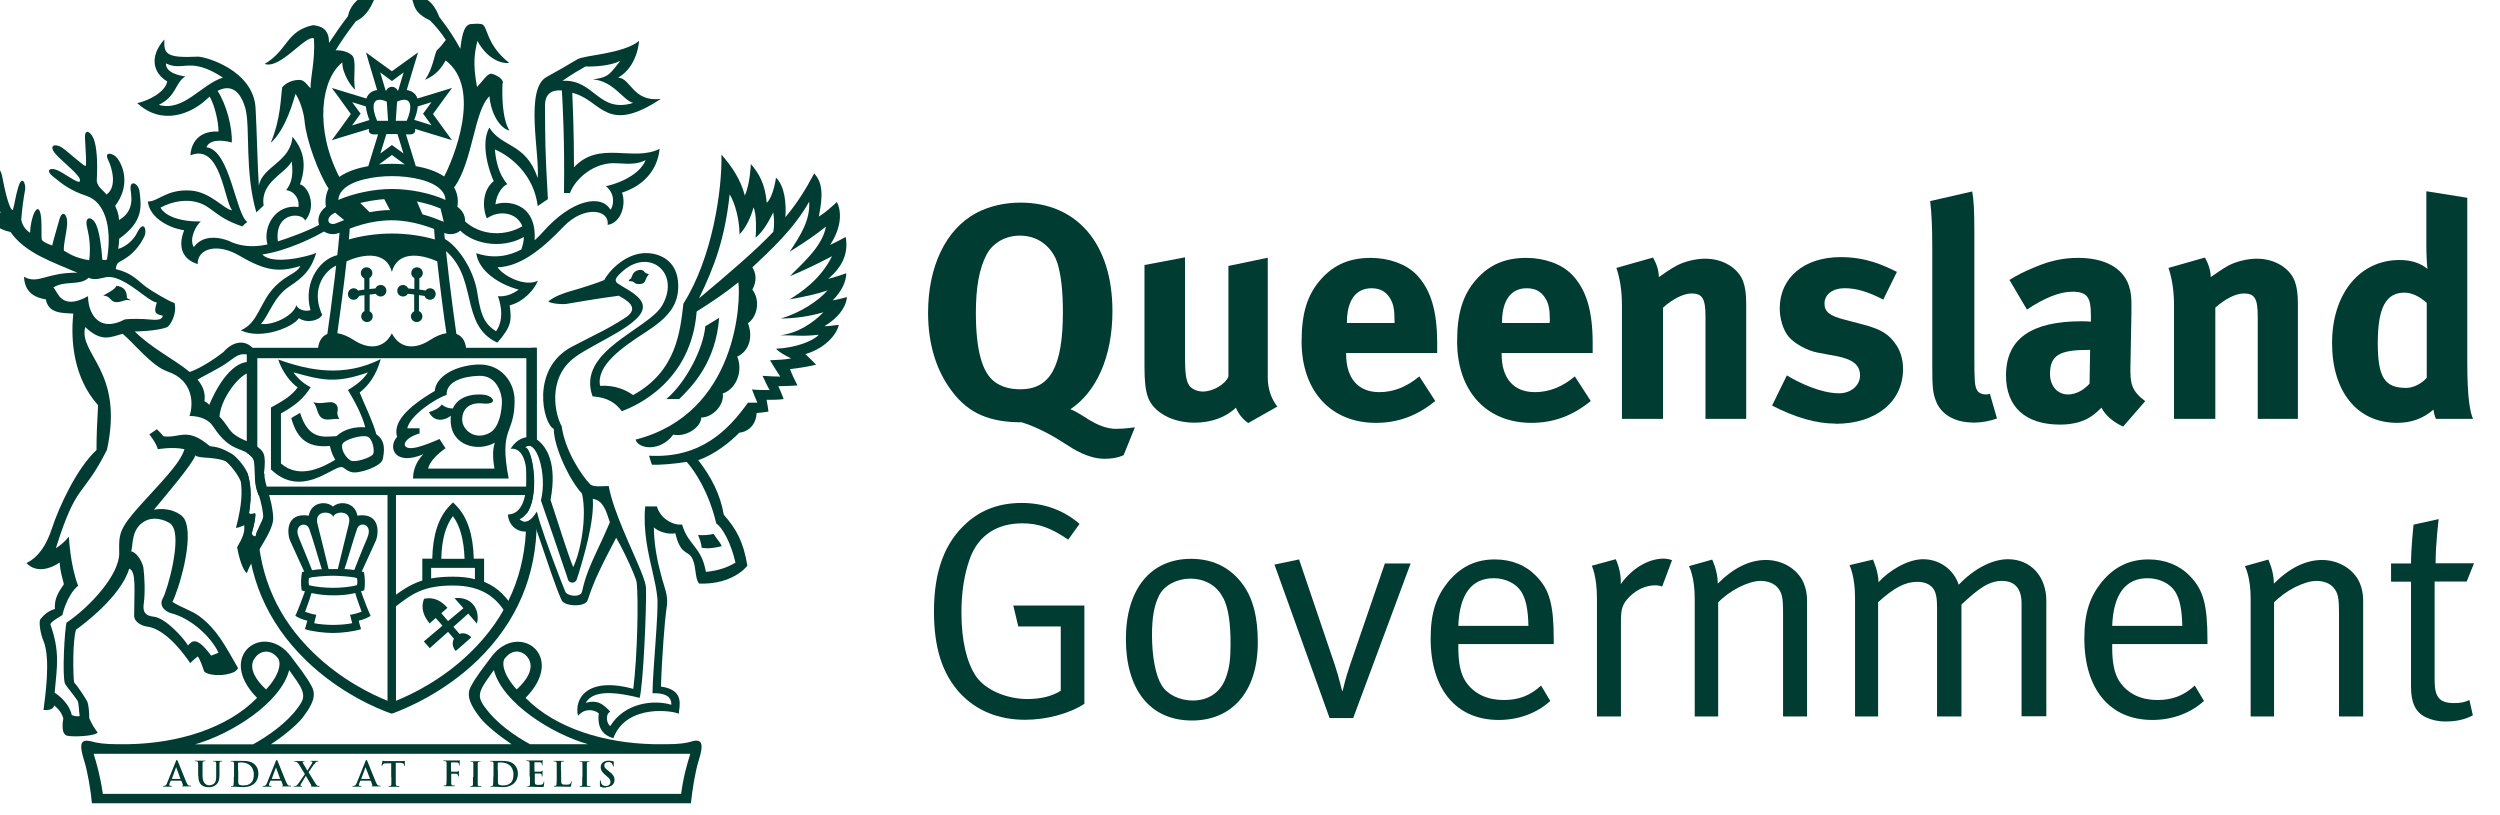<svg xmlns="http://www.w3.org/2000/svg" viewBox="560.366 198.469 32.949 10.747">
  <defs>
    <clipPath id="clip1_161_13982">
      <rect width="58.489" height="19.084" fill="white" transform="translate(835 393.458)"></rect>
    </clipPath>
  </defs>
  <g clip-path="url(#clip1_161_13982)" transform="matrix(0.563, 0, 0, 0.563, 89.936, -23.205)">
    <path d="M861.879 404.392C861.879 404.392 861.735 404.477 861.434 404.477C861.048 404.477 860.701 404.248 860.513 404.126C860.274 403.969 859.888 403.744 859.497 403.623C858.746 403.623 858.26 403.416 857.878 402.917C857.496 402.427 857.303 401.793 857.303 401.06C857.303 399.981 857.712 399.109 858.431 398.723C858.728 398.565 859.092 398.48 859.465 398.48C860.796 398.48 861.619 399.451 861.619 401.02C861.619 402.108 861.232 402.921 860.634 403.317C860.769 403.367 860.967 403.497 861.079 403.569C861.259 403.677 861.475 403.776 861.699 403.776C861.924 403.776 862.145 403.74 862.145 403.74L861.879 404.396V404.392ZM860.328 399.887C860.247 399.635 859.982 399.253 859.452 399.253C859.114 399.253 858.818 399.424 858.674 399.694C858.503 400.017 858.422 400.458 858.422 401.06C858.422 401.923 858.566 402.463 858.867 402.679C859.025 402.796 859.227 402.85 859.465 402.85C860.162 402.85 860.459 402.319 860.459 401.042C860.459 400.53 860.414 400.166 860.328 399.882V399.887Z" fill="#003C32"></path>
    <path d="M864.797 403.641C864.675 403.555 864.572 403.434 864.509 403.281C864.271 403.51 863.925 403.632 863.538 403.632C863.021 403.632 862.576 403.389 862.45 403.034C862.392 402.867 862.369 402.674 862.369 402.301V399.941L863.318 399.761V402.13C863.318 402.463 863.345 402.634 863.399 402.733C863.448 402.832 863.592 402.903 863.736 402.903C863.974 402.903 864.262 402.733 864.334 402.553V399.963L865.255 399.77V402.584C865.255 402.827 865.336 403.079 865.48 403.254L864.797 403.641Z" fill="#003C32"></path>
    <path d="M867.09 402V402.027C867.09 402.593 867.369 402.917 867.868 402.917C868.2 402.917 868.506 402.795 868.803 402.548L869.176 403.124C868.753 403.47 868.304 403.636 867.787 403.636C866.73 403.636 866.047 402.89 866.047 401.73C866.047 401.069 866.182 400.629 866.505 400.269C866.807 399.932 867.175 399.774 867.665 399.774C868.088 399.774 868.493 399.918 868.731 400.161C869.068 400.507 869.221 401.002 869.221 401.775V402H867.09ZM868.223 401.253C868.223 400.979 868.196 400.835 868.106 400.701C868.011 400.557 867.877 400.485 867.683 400.485C867.315 400.485 867.108 400.772 867.108 401.285V401.298H868.223V401.253Z" fill="#003C32"></path>
    <path d="M870.73 402V402.027C870.73 402.593 871.009 402.917 871.508 402.917C871.841 402.917 872.151 402.795 872.443 402.548L872.816 403.124C872.394 403.47 871.944 403.636 871.427 403.636C870.371 403.636 869.688 402.89 869.688 401.73C869.688 401.069 869.822 400.629 870.146 400.269C870.447 399.932 870.816 399.774 871.306 399.774C871.733 399.774 872.133 399.918 872.371 400.161C872.709 400.507 872.861 401.002 872.861 401.775V402H870.73ZM871.859 401.253C871.859 400.979 871.832 400.835 871.742 400.701C871.648 400.557 871.513 400.485 871.315 400.485C870.946 400.485 870.739 400.772 870.739 401.285V401.298H871.854V401.253H871.859Z" fill="#003C32"></path>
    <path d="M875.502 403.542V401.146C875.502 400.728 875.43 400.607 875.178 400.607C874.985 400.607 874.733 400.737 874.508 400.939V403.542H873.546V400.872C873.546 400.557 873.501 400.251 873.416 400.009L874.275 399.766C874.36 399.919 874.41 400.076 874.41 400.224C874.553 400.126 874.675 400.036 874.837 399.95C875.03 399.851 875.282 399.793 875.498 399.793C875.907 399.793 876.266 400.009 876.383 400.323C876.433 400.458 876.455 400.62 876.455 400.849V403.542H875.506H875.502Z" fill="#003C32"></path>
    <path d="M878.549 403.654C878.095 403.654 877.6 403.51 877.061 403.231L877.407 402.525C877.703 402.705 878.211 402.944 878.63 402.944C878.904 402.944 879.12 402.764 879.12 402.525C879.12 402.274 878.94 402.143 878.553 402.071L878.122 401.99C877.879 401.945 877.578 401.775 877.447 401.617C877.317 401.46 877.24 401.195 877.24 400.956C877.24 400.237 877.811 399.756 878.665 399.756C879.254 399.756 879.646 399.936 879.983 400.102L879.664 400.75C879.295 400.561 879.03 400.484 878.755 400.484C878.481 400.484 878.288 400.628 878.288 400.844C878.288 401.033 878.409 401.132 878.746 401.217L879.191 401.334C879.646 401.451 879.798 401.586 879.924 401.752C880.059 401.923 880.127 402.134 880.127 402.377C880.127 403.141 879.493 403.658 878.549 403.658V403.654Z" fill="#003C32"></path>
    <path d="M881.751 403.627C881.342 403.627 881.009 403.434 880.897 403.124C880.825 402.935 880.811 402.822 880.811 402.296V399.549C880.811 399.068 880.798 398.772 880.762 398.444L881.746 398.219C881.782 398.421 881.796 398.659 881.796 399.176V402.049C881.796 402.683 881.805 402.768 881.859 402.872C881.895 402.935 881.976 402.971 882.052 402.971C882.088 402.971 882.11 402.971 882.16 402.957L882.326 403.533C882.16 403.596 881.958 403.632 881.751 403.632V403.627Z" fill="#003C32"></path>
    <path d="M885.288 403.726C885.064 403.632 884.866 403.465 884.771 403.281C884.7 403.353 884.619 403.425 884.547 403.474C884.367 403.605 884.106 403.677 883.805 403.677C882.987 403.677 882.537 403.259 882.537 402.526C882.537 401.663 883.135 401.258 884.308 401.258C884.38 401.258 884.443 401.258 884.524 401.267V401.114C884.524 400.705 884.443 400.566 884.093 400.566C883.782 400.566 883.423 400.719 883.027 400.984L882.618 400.291C882.811 400.17 882.955 400.098 883.216 399.99C883.576 399.837 883.886 399.774 884.223 399.774C884.843 399.774 885.266 400.004 885.41 400.413C885.459 400.566 885.482 400.678 885.473 401.074L885.45 402.31C885.441 402.715 885.473 402.885 885.796 403.128L885.284 403.717L885.288 403.726ZM884.466 401.928C883.796 401.928 883.567 402.049 883.567 402.49C883.567 402.778 883.746 402.971 883.989 402.971C884.169 402.971 884.349 402.876 884.493 402.719L884.506 401.928H884.461H884.466Z" fill="#003C32"></path>
    <path d="M888.43 403.542V401.146C888.43 400.728 888.358 400.607 888.107 400.607C887.913 400.607 887.662 400.737 887.437 400.939V403.542H886.47V400.872C886.47 400.557 886.425 400.251 886.34 400.009L887.194 399.766C887.279 399.919 887.329 400.076 887.329 400.224C887.473 400.126 887.594 400.036 887.751 399.95C887.945 399.851 888.197 399.793 888.412 399.793C888.821 399.793 889.181 400.009 889.298 400.323C889.347 400.458 889.37 400.62 889.37 400.849V403.542H888.421H888.43Z" fill="#003C32"></path>
    <path d="M892.602 403.542C892.575 403.483 892.557 403.425 892.544 403.326C892.305 403.533 892.027 403.636 891.694 403.636C890.759 403.636 890.17 402.908 890.17 401.766C890.17 400.624 890.808 399.824 891.748 399.824C892.013 399.824 892.224 399.887 892.404 400.031C892.391 399.95 892.377 399.698 892.377 399.482V398.214L893.335 398.367V402.198C893.335 403.106 893.407 403.398 893.47 403.542H892.607H892.602ZM892.386 400.826C892.206 400.669 892.036 400.588 891.86 400.588C891.429 400.588 891.24 400.948 891.24 401.766C891.24 402.584 891.406 402.818 891.91 402.818C892.09 402.818 892.292 402.697 892.386 402.58V400.822V400.826Z" fill="#003C32"></path>
    <path d="M859.572 410.587C858.952 410.587 858.43 410.371 858.053 409.966C857.635 409.512 857.441 408.901 857.441 408.051C857.441 407.107 857.693 406.437 858.206 405.979C858.556 405.664 858.983 405.511 859.496 405.511C860.008 405.511 860.476 405.677 860.849 406.001L860.584 406.37C860.179 406.095 859.892 405.988 859.509 405.988C858.934 405.988 858.48 406.253 858.278 406.824C858.147 407.192 858.084 407.61 858.084 408.078C858.084 408.725 858.206 409.251 858.43 409.575C858.655 409.899 859.159 410.101 859.626 410.101C859.936 410.101 860.202 410.038 860.409 409.908V408.402H859.415L859.298 407.912H860.962V410.213C860.611 410.443 860.076 410.587 859.572 410.587Z" fill="#003C32"></path>
    <path d="M863.48 410.604C862.496 410.604 861.934 409.876 861.934 408.698C861.934 407.52 862.518 406.819 863.458 406.819C864.056 406.819 864.442 407.093 864.689 407.444C864.914 407.767 865.022 408.19 865.022 408.774C865.022 409.97 864.384 410.604 863.48 410.604ZM864.213 407.74C864.06 407.421 863.745 407.282 863.449 407.282C863.134 407.282 862.837 407.435 862.716 407.668C862.599 407.893 862.545 408.181 862.545 408.603C862.545 409.107 862.63 409.552 862.77 409.777C862.9 409.993 863.188 410.136 863.498 410.136C863.871 410.136 864.154 409.943 864.276 409.597C864.357 409.372 864.384 409.174 864.384 408.819C864.384 408.316 864.334 407.978 864.217 407.74H864.213Z" fill="#003C32"></path>
    <path d="M868.6 406.927L867.255 410.546H866.702L865.412 406.954L865.988 406.833L866.824 409.301C866.923 409.598 866.995 409.912 866.995 409.912H867.008C867.008 409.912 867.067 409.634 867.179 409.31L867.997 406.927H868.595" fill="#003C32"></path>
    <path d="M869.716 408.811V408.896C869.716 409.233 869.761 409.494 869.882 409.683C870.084 409.993 870.413 410.124 870.777 410.124C871.141 410.124 871.402 410.016 871.653 409.786L871.869 410.146C871.554 410.434 871.123 410.591 870.66 410.591C869.666 410.591 869.068 409.872 869.068 408.685C869.068 408.078 869.199 407.691 869.5 407.332C869.788 406.995 870.138 406.833 870.57 406.833C870.961 406.833 871.298 406.968 871.541 407.224C871.851 407.543 871.95 407.88 871.95 408.734V408.815H869.711L869.716 408.811ZM871.19 407.588C871.069 407.395 870.817 407.273 870.543 407.273C870.03 407.273 869.743 407.646 869.716 408.388H871.357C871.348 407.997 871.298 407.763 871.19 407.588Z" fill="#003C32"></path>
    <path d="M874.485 407.466C874.449 407.453 874.386 407.439 874.328 407.439C874.112 407.439 873.896 407.534 873.73 407.7C873.564 407.866 873.523 407.974 873.523 408.267V410.51H872.961V407.745C872.961 407.219 872.84 406.981 872.84 406.981L873.402 406.828C873.402 406.828 873.537 407.107 873.519 407.412C873.779 407.044 874.162 406.814 874.526 406.814C874.62 406.814 874.719 406.85 874.719 406.85L874.49 407.462L874.485 407.466Z" fill="#003C32"></path>
    <path d="M877.318 410.51V408.087C877.318 407.705 877.291 407.615 877.188 407.489C877.107 407.395 876.958 407.336 876.792 407.336C876.504 407.336 876.059 407.565 875.799 407.84V410.51H875.25V407.745C875.25 407.233 875.115 406.99 875.115 406.99L875.659 406.837C875.659 406.837 875.79 407.102 875.79 407.399C876.163 407.026 876.536 406.846 876.918 406.846C877.3 406.846 877.651 407.053 877.795 407.372C877.853 407.503 877.88 407.646 877.88 407.79V410.51H877.309H877.318Z" fill="#003C32"></path>
    <path d="M882.901 410.51V407.862C882.901 407.516 882.744 407.336 882.443 407.336C882.119 407.336 881.867 407.543 881.494 407.889V410.51H880.923V407.961C880.923 407.745 880.901 407.601 880.824 407.502C880.739 407.403 880.622 407.358 880.456 407.358C880.181 407.358 879.916 407.493 879.543 407.835V410.51H879.003V407.732C879.003 407.215 878.873 406.967 878.873 406.967L879.422 406.837C879.422 406.837 879.552 407.116 879.552 407.367C879.79 407.102 880.231 406.828 880.595 406.828C880.959 406.828 881.301 407.044 881.431 407.426C881.777 407.057 882.213 406.828 882.582 406.828C883.117 406.828 883.481 407.232 883.481 407.799V410.505H882.906L882.901 410.51Z" fill="#003C32"></path>
    <path d="M885.023 408.811V408.896C885.023 409.233 885.068 409.494 885.189 409.683C885.392 409.993 885.72 410.124 886.079 410.124C886.439 410.124 886.704 410.016 886.956 409.786L887.172 410.146C886.853 410.434 886.426 410.591 885.963 410.591C884.969 410.591 884.371 409.872 884.371 408.685C884.371 408.078 884.501 407.691 884.803 407.332C885.09 406.995 885.441 406.833 885.873 406.833C886.259 406.833 886.601 406.968 886.844 407.224C887.154 407.543 887.253 407.88 887.253 408.734V408.815H885.014L885.023 408.811ZM886.498 407.588C886.376 407.395 886.124 407.273 885.85 407.273C885.338 407.273 885.05 407.646 885.023 408.388H886.664C886.655 407.997 886.605 407.763 886.498 407.588Z" fill="#003C32"></path>
    <path d="M890.332 410.51V408.087C890.332 407.705 890.305 407.615 890.201 407.489C890.12 407.395 889.972 407.336 889.806 407.336C889.518 407.336 889.073 407.565 888.812 407.84V410.51H888.264V407.745C888.264 407.233 888.129 406.99 888.129 406.99L888.677 406.837C888.677 406.837 888.808 407.102 888.808 407.399C889.181 407.026 889.559 406.846 889.936 406.846C890.314 406.846 890.669 407.053 890.813 407.372C890.871 407.503 890.898 407.646 890.898 407.79V410.51H890.332Z" fill="#003C32"></path>
    <path d="M893.318 407.35H892.571V409.661C892.571 410.056 892.679 410.196 893.03 410.196C893.187 410.196 893.282 410.173 893.385 410.124L893.466 410.483C893.286 410.578 893.084 410.627 892.832 410.627C892.643 410.627 892.499 410.591 892.364 410.528C892.113 410.407 892.018 410.173 892.018 409.813V407.354H891.551V406.927H892.018C892.018 406.581 892.077 406.019 892.077 406.019L892.666 405.889C892.666 405.889 892.594 406.451 892.594 406.923H893.493L893.322 407.35H893.318Z" fill="#003C32"></path>
    <path d="M843.565 399.698C843.107 399.725 842.657 400.323 842.846 400.998C842.774 401.025 842.576 401.02 842.513 400.881C842.464 401.101 842.014 401.357 841.686 401.321C841.866 401.128 841.987 400.683 842.343 400.449C842.698 400.215 842.855 400.053 842.981 399.658C842.815 399.734 841.96 399.955 841.718 399.694C842.28 399.613 842.945 399.298 843.278 399.087L843.147 398.948C842.792 399.15 842.32 399.312 842.082 399.388C841.996 398.682 842.666 398.709 842.72 398.903C842.999 398.574 842.801 398.102 842.599 398.053C842.806 397.491 842.599 397.145 842.424 396.938C842.379 397.536 841.713 397.63 841.637 398.089C841.61 397.725 841.587 396.74 841.56 396.264C841.506 395.374 840.382 395.063 840.212 395.063C839.474 395.099 839.407 395.005 839.425 394.659C839.052 395.081 839.178 395.459 839.492 395.643C839.447 395.899 839.043 396.097 838.791 396.151C839.389 396.704 840.081 396.376 840.414 396.061C840.436 396.039 840.463 396.016 840.486 395.998C840.607 396.21 840.693 396.596 840.693 396.817C840.135 396.785 840.036 397.217 840.036 397.374C840.747 397.077 840.823 398.44 841.012 398.66C840.828 398.646 840.508 398.228 840.036 398.197C839.47 398.161 839.268 398.467 839.038 398.453C839.083 398.858 839.569 399.082 839.888 399.127C839.726 399.541 839.87 399.815 840.203 399.919C840.203 399.541 840.679 399.424 841.187 399.725C841.799 400.085 842.113 400.116 842.608 399.964C842.527 400.139 842.307 400.157 842.032 400.427C841.65 400.804 841.637 401.29 841.214 401.47C841.713 401.708 842.464 401.375 842.572 401.186C842.779 401.317 843.048 401.236 843.12 401.11C842.783 400.364 843.354 399.914 843.579 399.923C843.579 399.923 843.678 399.703 843.57 399.707L843.565 399.698ZM840.967 399.388C840.715 399.285 840.329 399.222 840.113 399.523C839.996 399.321 840.171 399.01 840.279 398.921C839.731 398.93 839.42 398.763 839.335 398.597C839.537 398.484 840.054 398.3 840.472 398.606C840.76 398.822 840.908 398.921 841.25 399.037C841.376 398.912 841.327 398.97 841.367 398.934C841.088 398.736 840.962 397.244 840.409 397.185C840.486 396.996 840.774 397.01 841.003 397.073C841.021 396.736 840.881 396.183 840.67 395.864C840.994 395.697 841.21 395.877 841.322 396.277C841.439 396.7 841.3 397.756 841.578 398.709L841.749 398.547C841.664 397.994 842.275 397.792 842.406 397.513C842.455 397.887 842.379 398.053 842.275 398.188C842.495 398.215 842.594 398.431 842.563 398.583C842.032 398.507 841.722 399.042 841.839 399.46C841.448 399.545 841.178 399.483 840.962 399.393L840.967 399.388ZM839.461 395.221C839.879 395.423 840.014 395.045 840.796 395.553C840.275 395.72 839.879 396.358 839.295 396.192C839.713 395.985 839.672 395.679 839.915 395.526C839.758 395.504 839.456 395.436 839.461 395.221Z" fill="#003C32"></path>
    <path d="M849.014 397.644C849.014 396.813 848.983 396.125 848.974 395.909C849.005 395.918 849.041 395.927 849.073 395.94C849.671 396.147 849.81 396.871 851.046 396.053C850.385 396.129 850.349 395.567 850.048 395.554C850.507 395.293 850.538 394.695 850.538 394.695C850.152 395.005 849.261 395.023 849.091 395.127C848.861 395.266 848.569 395.432 848.371 395.54C847.859 395.823 848.214 397.343 848.165 397.905C847.886 397.073 847.324 397.199 847.032 396.723C846.811 397.123 847.045 397.788 847.135 397.977C846.816 398.238 846.901 398.719 846.978 398.849C847.252 398.651 847.675 398.701 847.805 399.033C847.445 399.254 846.847 399.29 846.434 398.894L846.285 399.06C846.578 399.442 847.301 399.591 847.841 399.285C847.841 399.371 847.818 399.469 847.782 399.577C847.504 399.726 847.14 399.807 846.726 399.663C846.78 400.081 847.261 400.396 847.719 400.517C847.562 400.638 847.373 400.688 847.234 400.67C847.319 400.913 847.369 401.236 847.189 401.493C846.96 401.34 846.838 401.191 846.753 400.602C846.667 400.013 846.24 399.416 845.912 399.294C845.894 399.501 845.894 399.411 845.93 399.546C846.802 400.184 846.312 401.34 847.22 401.758C847.553 401.376 847.558 401.241 847.508 400.886C847.836 400.8 848.084 400.521 848.169 400.31C847.859 400.459 847.364 400.198 847.225 399.995C847.764 399.977 848.268 399.568 848.78 399.033C849.239 398.552 849.85 398.629 849.801 399.002C850.116 398.957 850.242 398.521 850.138 398.247C850.601 398.098 850.965 397.757 851.019 397.222C850.394 397.532 849.608 397.019 849.019 397.649L849.014 397.644ZM849.76 398.094C850.008 398.296 849.927 398.584 849.868 398.647C849.653 398.274 848.96 398.404 848.281 399.173C848.232 399.231 848.169 399.294 848.093 399.362C848.147 398.444 847.396 398.431 847.175 398.521C847.202 398.256 847.364 398.076 847.454 398.049C847.234 397.793 847.184 397.469 847.162 397.235C847.531 397.392 848.075 397.824 848.165 398.561L848.403 398.399C848.331 397.105 848.344 397.109 848.335 396.233C848.335 396.111 848.34 395.823 848.731 395.855C848.749 396.179 848.798 397.046 848.78 398.256H848.92C849.046 397.918 849.491 397.523 850.012 397.559C850.367 397.581 850.489 397.577 850.691 397.487C850.525 397.887 849.922 398.067 849.765 398.094H849.76ZM848.744 395.63C848.996 395.45 849.158 395.369 849.284 395.293C849.5 395.302 849.873 395.275 850.098 395.163C849.864 395.45 849.837 395.554 849.455 395.594C849.949 395.639 850.156 396.08 850.399 396.147C849.576 396.399 849.495 395.581 848.74 395.63H848.744Z" fill="#003C32"></path>
    <path d="M845.646 400.485C845.601 400.485 845.565 400.507 845.538 400.539C845.493 400.53 845.443 400.521 845.394 400.516V400.251C845.443 400.229 845.475 400.184 845.475 400.13C845.475 400.058 845.416 399.995 845.34 399.995C845.264 399.995 845.205 400.053 845.205 400.13C845.205 400.179 845.232 400.224 845.277 400.247V400.503C845.228 400.498 845.183 400.494 845.133 400.489C845.111 400.444 845.066 400.408 845.012 400.408C844.94 400.408 844.877 400.467 844.877 400.543C844.877 400.62 844.935 400.678 845.012 400.678C845.061 400.678 845.102 400.656 845.124 400.615C845.178 400.62 845.228 400.624 845.273 400.633V401.024C845.228 401.047 845.196 401.092 845.196 401.141C845.196 401.213 845.255 401.276 845.331 401.276C845.407 401.276 845.466 401.218 845.466 401.141C845.466 401.087 845.434 401.042 845.385 401.02V400.647C845.434 400.651 845.475 400.66 845.515 400.665C845.533 400.719 845.583 400.755 845.641 400.755C845.713 400.755 845.776 400.696 845.776 400.62C845.776 400.543 845.718 400.485 845.641 400.485H845.646Z" fill="#003C32"></path>
    <path d="M844.487 400.408C844.433 400.408 844.384 400.44 844.366 400.489C844.316 400.494 844.271 400.498 844.226 400.503V400.247C844.267 400.224 844.294 400.179 844.294 400.13C844.294 400.058 844.235 399.995 844.159 399.995C844.082 399.995 844.024 400.053 844.024 400.13C844.024 400.184 844.055 400.233 844.105 400.251V400.516C844.055 400.521 844.006 400.53 843.961 400.539C843.938 400.507 843.898 400.485 843.858 400.485C843.786 400.485 843.723 400.543 843.723 400.62C843.723 400.696 843.781 400.755 843.858 400.755C843.916 400.755 843.965 400.714 843.983 400.665C844.024 400.656 844.064 400.651 844.109 400.647V401.02C844.064 401.042 844.033 401.087 844.033 401.141C844.033 401.213 844.091 401.276 844.168 401.276C844.244 401.276 844.303 401.218 844.303 401.141C844.303 401.087 844.271 401.047 844.231 401.024V400.633C844.276 400.629 844.325 400.624 844.375 400.615C844.397 400.651 844.437 400.678 844.487 400.678C844.559 400.678 844.622 400.62 844.622 400.543C844.622 400.467 844.563 400.408 844.487 400.408Z" fill="#003C32"></path>
    <path d="M846.261 401.555C846.181 401.015 845.987 399.505 845.965 399.001L845.735 399.01C845.735 399.096 845.749 399.213 845.758 399.343C845.484 399.262 845.12 399.204 844.751 399.204C844.382 399.204 844.018 399.262 843.744 399.343C843.757 399.213 843.766 399.096 843.766 399.01L843.537 399.001C843.515 399.505 843.321 401.015 843.24 401.555C843.106 401.609 843.016 401.744 843.016 401.991C843.016 401.991 844.27 402.009 844.755 402.009C845.241 402.009 846.495 401.991 846.495 401.991C846.495 401.744 846.405 401.609 846.266 401.555H846.261ZM844.751 401.541C844.553 401.923 844.184 401.91 843.861 401.699C843.73 401.613 843.596 401.555 843.474 401.537C843.528 401.164 843.623 400.453 843.69 399.855C844.108 399.667 844.625 399.622 844.751 400.103C844.877 399.622 845.394 399.667 845.812 399.855C845.879 400.453 845.969 401.159 846.028 401.537C845.906 401.555 845.771 401.613 845.641 401.699C845.317 401.91 844.949 401.923 844.751 401.541Z" fill="#003C32"></path>
    <path d="M842.091 402.153C842.815 402.414 843.628 402.576 844.491 402.144C844.379 402.531 844.208 402.76 843.997 402.926C844.118 403.227 844.307 403.605 844.388 403.906C844.617 404.059 844.572 404.32 844.536 404.491C844.5 404.653 843.974 404.841 843.799 404.787C843.637 404.738 843.637 404.662 843.552 404.671C843.323 404.693 842.608 405.394 841.92 404.725V403.277C842.19 403.129 842.414 402.998 842.545 402.805C842.392 402.706 842.176 402.432 842.091 402.153ZM842.855 402.796C842.675 403.079 842.495 403.223 842.154 403.416V404.585C842.603 404.985 843.192 404.639 843.426 404.5C843.359 404.387 843.332 404.311 843.3 404.176C842.729 404.235 842.513 403.947 842.396 403.524C842.396 403.524 842.5 403.457 842.603 403.403C842.801 404.05 843.165 403.96 843.453 403.947C843.637 403.776 843.898 403.722 844.127 403.74C844.064 403.479 843.894 403.151 843.723 402.868C843.88 402.769 844.064 402.652 844.19 402.454C843.426 402.728 843.093 402.63 842.446 402.454C842.563 402.621 842.725 402.742 842.855 402.805V402.796ZM844.172 403.956C844.042 403.915 843.637 404.023 843.592 404.136C843.556 404.221 843.633 404.423 843.786 404.518C843.876 404.572 844.244 404.459 844.307 404.374C844.357 404.302 844.303 403.996 844.172 403.956Z" fill="#003C32"></path>
    <path d="M847.624 403.115C847.624 402.675 847.305 402.27 846.81 402.27C846.356 402.27 845.79 402.49 845.754 402.89C845.089 403.282 844.774 403.632 844.873 403.965C844.648 404.208 844.819 404.657 845.489 404.369C845.313 404.545 845.246 404.761 845.246 404.94H847.485C847.251 403.713 847.624 403.929 847.624 403.115ZM846.95 402.985C846.833 402.958 846.338 402.931 846.177 403.3C846.082 403.3 845.979 403.264 845.92 403.205C845.857 403.291 845.754 403.344 845.619 403.385C845.741 403.628 845.983 403.587 846.132 403.47C846.127 403.502 846.127 403.538 846.127 403.574C846.127 404.176 846.766 404.325 847.161 404.1C847.094 404.293 847.125 404.54 847.152 404.707H845.601C845.628 404.54 845.835 404.352 846.006 404.23L845.866 404.014C845.7 404.086 845.538 404.154 845.358 404.203C844.931 404.316 844.954 404.01 845.399 403.884V403.763H845.111C845.179 403.457 845.767 403.07 846.033 402.98C846.019 402.652 846.451 402.544 846.797 402.535C847.229 402.522 847.327 402.985 847.327 403.129C847.327 403.322 847.278 403.74 847.04 403.87C846.694 404.059 846.397 403.799 846.397 403.56C846.397 403.3 846.577 403.147 846.887 403.183C847.197 403.214 847.175 403.043 846.936 402.98L846.95 402.985Z" fill="#003C32"></path>
    <path d="M846.91 407.359V406.815H846.668C846.654 406.253 846.519 405.844 846.258 405.574L846.182 405.498L846.106 405.574C845.845 405.844 845.71 406.248 845.696 406.815H845.463V407.327C845.161 407.422 844.95 407.579 844.698 407.772L844.689 407.781L844.82 407.952L844.829 407.943C845.22 407.642 845.481 407.444 846.182 407.444C846.883 407.444 847.203 407.75 847.409 408.078L847.589 407.966C847.445 407.732 847.252 407.498 846.915 407.359H846.91ZM846.178 405.817C846.348 406.046 846.438 406.374 846.452 406.819H845.908C845.917 406.374 846.007 406.046 846.182 405.817H846.178ZM845.67 407.273V407.031H846.695V407.296C846.546 407.255 846.375 407.237 846.178 407.237C845.98 407.237 845.813 407.251 845.67 407.278V407.273Z" fill="#003C32"></path>
    <path d="M846.74 408.343C846.789 408.164 846.744 407.993 846.654 407.889C846.565 407.782 846.403 407.714 846.218 407.741L846.425 407.975L846.066 408.276L845.908 408.092C845.908 408.092 845.967 408.042 846.052 407.966C845.926 407.822 845.751 407.701 845.504 407.755C845.414 407.993 845.513 408.182 845.634 408.33C845.719 408.258 845.778 408.204 845.778 408.204L845.935 408.384L845.499 408.753L845.638 408.91L846.066 408.528L846.205 408.69C846.205 408.69 846.115 408.825 846.245 408.977C846.344 408.892 846.515 408.744 846.609 408.658C846.479 408.51 846.335 408.577 846.335 408.577L846.191 408.411L846.538 408.101L846.74 408.334V408.343Z" fill="#003C32"></path>
    <path d="M843.943 405.808C843.889 405.489 843.529 405.453 843.372 405.597C843.215 405.453 842.86 405.489 842.806 405.808C842.239 405.723 842.302 406.258 842.374 406.406C842.437 406.536 842.594 406.896 842.698 407.116C842.68 407.121 842.662 407.125 842.648 407.13C842.621 407.256 842.617 407.426 842.639 407.557C842.666 407.566 842.689 407.575 842.716 407.579C842.657 407.75 842.549 408.029 842.491 408.155C842.567 408.2 842.653 408.24 842.77 408.267C842.77 408.267 842.747 408.366 842.716 408.465C842.873 408.519 843.174 408.555 843.372 408.555C843.57 408.555 843.876 408.519 844.029 408.465C843.997 408.366 843.975 408.267 843.975 408.267C844.091 408.24 844.172 408.204 844.253 408.155C844.195 408.029 844.087 407.755 844.029 407.579C844.055 407.57 844.078 407.561 844.105 407.557C844.127 407.426 844.123 407.256 844.096 407.13C844.082 407.13 844.064 407.121 844.046 407.116C844.15 406.896 844.307 406.536 844.37 406.406C844.442 406.258 844.505 405.723 843.939 405.808H843.943ZM843.377 405.844C843.399 405.696 843.826 405.664 843.745 405.997C843.664 406.334 843.565 406.721 843.485 407.058C843.449 407.058 843.413 407.058 843.377 407.058C843.341 407.058 843.305 407.058 843.269 407.058C843.192 406.721 843.089 406.33 843.008 405.997C842.927 405.664 843.354 405.696 843.377 405.844ZM843.934 407.269C843.943 407.319 843.948 407.382 843.934 407.435C843.795 407.476 843.552 407.498 843.372 407.498C843.192 407.498 842.95 407.476 842.81 407.435C842.801 407.386 842.801 407.319 842.81 407.269C842.9 407.233 843.26 407.215 843.368 407.215C843.476 407.215 843.835 407.233 843.925 407.269H843.934ZM842.572 406.316C842.442 406.015 842.747 405.934 842.815 406.114C842.909 406.37 843.017 406.775 843.111 407.062C843.03 407.062 842.954 407.076 842.882 407.085C842.842 406.981 842.707 406.644 842.572 406.321V406.316ZM844.033 408.06C843.961 408.087 843.862 408.119 843.772 408.128C843.79 408.2 843.808 408.276 843.822 408.326C843.7 408.353 843.507 408.366 843.377 408.366C843.246 408.366 843.053 408.353 842.932 408.326C842.945 408.272 842.963 408.2 842.981 408.128C842.891 408.119 842.797 408.083 842.72 408.06C842.761 407.93 842.819 407.8 842.869 407.62C843.035 407.656 843.197 407.674 843.381 407.674C843.565 407.674 843.727 407.66 843.894 407.62C843.943 407.8 844.002 407.93 844.042 408.06H844.033ZM844.181 406.316C844.042 406.64 843.912 406.977 843.871 407.08C843.799 407.071 843.723 407.062 843.642 407.058C843.736 406.775 843.849 406.366 843.939 406.109C844.006 405.934 844.307 406.01 844.181 406.312V406.316Z" fill="#003C32"></path>
    <path d="M842.904 403.151C843.071 403.196 843.156 403.16 843.313 403.151C843.376 403.151 843.511 403.191 843.48 403.358C843.462 403.443 843.493 403.488 843.52 403.547C843.381 403.529 843.246 403.587 843.138 403.538C842.99 403.466 843.017 403.259 842.904 403.146V403.151Z" fill="#003C32"></path>
    <path d="M852.088 401.375C852.043 401.892 851.643 402.683 851.176 403.079H851.477C851.796 402.769 852.336 402.202 852.412 401.177C852.412 401.177 852.205 401.303 852.088 401.375Z" fill="#003C32"></path>
    <path d="M850.34 400.269C850.385 400.206 850.372 400.103 850.516 400.062C850.65 400.026 850.659 400.125 850.713 400.139C850.79 400.157 850.772 400.148 850.727 400.211C850.682 400.274 850.695 400.377 850.565 400.386C850.417 400.399 850.435 400.323 850.358 400.323C850.277 400.323 850.282 400.301 850.34 400.26V400.269Z" fill="#003C32"></path>
    <path d="M855.402 400.692C855.334 400.71 855.172 400.755 855.069 400.768C855.267 400.575 855.388 400.337 855.388 400.134C855.294 400.166 855.118 400.229 854.966 400.265C855.276 399.999 855.447 399.694 855.375 399.285C855.28 399.334 855.145 399.41 855.011 399.469C855.285 399.051 855.28 398.682 855.168 398.466C855.046 398.579 854.898 398.714 854.745 398.808C854.844 398.323 854.84 398.012 854.637 397.797C854.431 398.183 854.251 398.475 853.963 398.822C853.986 398.502 853.95 398.102 853.743 397.895C853.743 397.895 853.684 398.341 853.527 398.484C853.486 398.048 853.356 397.81 853.154 397.576C853.154 397.576 853.14 398.03 853.014 398.314C852.911 397.931 852.713 397.639 852.466 397.356C852.484 398.197 852.25 399.779 851.576 400.845C851.499 401.474 851.427 402.423 850.398 402.985C850.25 402.881 849.989 402.746 849.625 402.769C849.53 402.292 850.151 401.861 850.69 401.514C851.234 401.164 851.468 400.867 851.454 400.4C851.441 399.892 851.095 399.68 850.735 399.662C850.227 399.64 849.818 400.098 849.724 400.292C849.575 400.359 849.144 400.494 848.968 400.543C848.771 400.597 848.55 400.678 848.411 400.795C848.492 400.849 848.73 400.863 848.82 400.854C848.991 400.827 849.539 400.728 850.061 400.66C850.25 400.764 850.56 400.939 850.232 401.164C849.787 401.452 849.598 401.523 848.968 401.852C847.979 402.373 848.298 403.677 848.541 403.776C848.541 404.216 848.932 405.012 849.202 405.291C849.324 405.844 849.166 406.671 848.995 407.013C848.856 406.675 848.618 405.893 848.465 405.439C848.627 404.58 848.366 404.203 848.182 404.054C848.002 403.906 847.714 403.947 847.53 404.243C847.817 404.212 847.912 404.576 847.907 404.958C847.898 405.412 847.786 405.776 847.467 405.781C847.494 406.172 847.912 406.28 848.119 406.091C848.15 406.176 848.321 406.689 848.478 407.143C848.573 407.413 848.663 407.66 848.726 407.79C848.793 407.934 849.274 407.957 849.332 407.79C849.409 407.57 849.467 407.399 849.589 407.143C849.679 406.945 849.809 406.693 850.002 406.325C850.133 406.55 850.304 406.905 850.402 407.143C850.447 407.255 850.483 407.345 850.483 407.386C850.524 407.759 850.501 409.072 850.402 409.863C849.319 409.566 849.013 410.097 849.108 410.492C849.265 410.317 849.467 410.339 849.593 410.434C849.562 410.722 849.643 410.933 849.935 411.018C850.245 410.196 851.36 410.38 851.468 410.447C851.472 410.285 851.625 409.89 851.05 409.809C851.072 409.099 851.144 408.231 851.171 408.047C851.198 407.867 851.221 407.754 851.131 407.467C851.104 407.381 851.072 407.278 851.041 407.152C850.964 406.864 850.888 406.487 850.884 406.082C850.982 406.181 851.221 406.257 851.387 406.221C851.513 406.761 851.693 406.604 851.792 406.828C851.841 406.945 851.85 407.053 851.864 407.152C851.877 407.246 851.891 407.327 851.94 407.399C852.322 407.413 852.65 407.318 852.884 407.152C852.956 407.103 853.019 407.044 853.073 406.981C852.978 406.41 852.817 406.127 852.52 405.785C852.443 405.318 852.223 404.891 851.922 404.509C852.3 404.383 852.682 404.077 852.884 403.866C853.068 403.852 853.275 403.704 853.289 403.407C853.392 403.394 853.482 403.389 853.567 403.371C853.558 403.29 853.536 403.169 853.522 403.097C853.662 403.097 853.797 403.097 853.923 403.079C853.882 402.971 853.837 402.859 853.797 402.778C853.936 402.778 854.107 402.769 854.246 402.76C854.174 402.62 854.116 402.499 854.071 402.378C854.233 402.36 854.48 402.324 854.682 402.274C854.619 402.207 854.543 402.135 854.431 402.027C854.957 401.87 855.186 401.505 855.213 401.344C855.136 401.344 854.975 401.38 854.88 401.371C855.172 401.195 855.375 400.957 855.402 400.705V400.692ZM852.659 398.287C852.79 398.502 852.889 398.893 852.889 399.222C853.055 399.055 853.163 398.79 853.217 398.592C853.289 398.741 853.28 399.127 853.266 399.303C853.451 399.145 853.567 398.929 853.68 398.709C853.702 398.871 853.707 399.01 853.68 399.163C853.284 399.586 852.628 400.148 851.94 400.723C852.313 399.954 852.547 399.312 852.659 398.282V398.287ZM849.332 407.143C849.279 407.282 849.238 407.426 849.202 407.588C849.171 407.732 848.856 407.696 848.811 407.588C848.775 407.503 848.712 407.341 848.636 407.143C848.456 406.671 848.209 405.997 848.146 405.713C848.02 405.916 847.885 406.024 847.741 405.893C848.258 405.664 848.074 404.275 847.876 404.207C848.123 403.987 848.397 404.828 848.24 405.453C848.393 405.889 848.699 406.779 848.82 407.143C848.847 407.219 848.865 407.273 848.869 407.296C848.905 407.408 849.049 407.399 849.081 407.296C849.094 407.255 849.108 407.206 849.13 407.143C849.247 406.756 849.494 405.929 849.454 405.412C849.697 405.457 849.764 405.682 849.854 405.965C849.652 406.446 849.467 406.779 849.332 407.143ZM854.741 401.577C854.615 401.717 854.215 401.879 853.743 401.901C853.837 402 853.994 402.076 854.098 402.126C853.963 402.157 853.774 402.162 853.603 402.171C853.68 402.306 853.797 402.477 853.842 402.553C853.707 402.553 853.581 402.544 853.428 402.535C853.504 402.683 853.522 402.746 853.594 402.868C853.491 402.868 853.293 402.868 853.181 402.854C853.217 402.953 853.275 403.088 853.307 403.164C853.244 403.164 853.145 403.164 853.086 403.164C852.628 403.803 851.985 404.473 850.771 404.405C850.807 404.509 850.83 404.616 850.843 404.616C851.023 404.625 851.387 404.594 851.652 404.549C851.837 404.756 852.169 405.246 852.345 405.992C852.479 406.073 852.691 406.442 852.794 406.909C852.578 407.035 852.385 407.094 852.102 407.125C851.998 406.527 851.688 406.509 851.544 406.015C851.338 406.042 851.036 405.88 850.955 405.592H850.681C850.627 406.163 850.753 406.689 850.857 407.139C850.906 407.35 850.946 407.543 850.964 407.718C851 408.065 850.857 409.413 850.852 409.966C851.108 409.957 851.302 410.02 851.293 410.236C850.888 410.11 850.196 410.187 849.863 410.735C849.787 410.69 849.733 410.465 849.863 410.398C849.706 410.227 849.571 410.11 849.288 410.191C849.409 409.989 849.692 409.858 850.551 410.074C850.636 409.777 850.717 407.903 850.699 407.498C850.699 407.431 850.659 407.305 850.596 407.143C850.389 406.622 849.935 405.722 849.827 405.115C849.679 405.115 849.463 405.147 849.391 405.071C849.207 404.886 848.802 404.293 848.726 403.713C848.586 403.479 848.357 402.589 849.049 402.09C849.53 401.744 850.636 401.321 850.627 400.917C850.627 400.674 850.214 400.494 850.074 400.395C849.935 400.319 849.984 400.247 850.106 400.13C850.753 399.496 851.526 400.116 851.077 400.89C850.744 401.456 849.063 401.951 849.449 403.016C849.818 403.043 849.993 403.178 850.133 403.362C850.465 403.245 851.76 402.674 851.886 401.029C852.21 400.827 852.542 400.606 852.862 400.346C852.92 400.759 852.853 403.416 850.456 404.028C850.519 404.252 851.036 404.32 851.338 403.911C851.634 403.978 851.989 403.74 851.994 403.511C852.259 403.511 852.538 403.218 852.497 402.949C852.821 402.841 852.974 402.414 852.835 402.085C853.113 401.96 853.212 401.627 853.086 401.303C853.311 401.15 853.379 400.764 853.19 400.516C853.302 400.31 853.275 400.134 853.19 399.995C853.621 399.59 854.174 399.082 854.52 398.457C854.547 398.884 854.323 399.24 854.062 399.631C854.52 399.339 854.624 399.267 854.912 399.042C854.831 399.532 854.269 399.981 854.071 400.202C854.336 400.094 854.745 399.901 855.055 399.734C854.79 400.274 854.332 400.579 854.062 400.746C854.44 400.678 854.705 400.62 854.952 400.534C854.732 400.782 854.323 401.056 853.855 401.195C854.233 401.186 854.529 401.141 854.853 401.047C854.61 401.299 854.255 401.537 853.842 401.586C854.269 401.586 854.345 401.618 854.741 401.573V401.577Z" fill="#003C32"></path>
    <path d="M852.471 406.518C852.453 406.46 852.377 406.379 852.282 406.235C852.174 406.262 852.062 406.271 851.918 406.262C852.003 406.451 852.003 406.563 852.003 406.559C852.134 406.586 852.296 406.568 852.471 406.523V406.518Z" fill="#003C32"></path>
    <path d="M851.787 411.09C851.643 411.135 851.468 411.158 851.202 411.158H850.874C849.75 411.135 848.59 410.798 847.88 410.074C848.86 409.081 847.709 408.272 847.084 409.108C846.891 409.369 846.734 409.557 846.599 409.809C846.491 410.011 846.572 410.223 846.815 410.537C846.95 410.713 847.282 410.978 847.552 411.158H841.923C842.193 410.982 842.526 410.713 842.661 410.537C842.903 410.223 842.984 410.016 842.876 409.809C842.742 409.557 842.584 409.369 842.391 409.108C841.766 408.267 840.615 409.081 841.595 410.074C840.885 410.798 839.729 411.135 838.601 411.158H838.291C838.026 411.158 837.85 411.131 837.706 411.09C837.473 411.036 837.419 411.135 837.545 411.535C837.63 411.805 837.702 412.241 837.729 412.542H851.751C851.782 412.241 851.85 411.805 851.935 411.535C852.061 411.135 852.007 411.032 851.773 411.09H851.787ZM847.399 409.148C847.583 408.901 847.849 408.968 847.961 409.175C848.078 409.396 847.907 409.665 847.673 409.877C847.354 409.53 847.318 409.252 847.395 409.148H847.399ZM846.932 410.299C846.819 410.142 846.779 410.047 846.837 409.895C846.896 409.746 847.012 409.611 847.138 409.422C847.336 410.187 848.487 410.915 849.341 411.158H847.984C847.633 410.969 847.188 410.659 846.932 410.295V410.299ZM841.523 409.175C841.636 408.968 841.905 408.905 842.085 409.148C842.162 409.252 842.13 409.53 841.806 409.877C841.573 409.665 841.402 409.396 841.519 409.175H841.523ZM842.346 409.422C842.472 409.611 842.589 409.742 842.647 409.895C842.706 410.047 842.67 410.142 842.553 410.299C842.297 410.659 841.851 410.969 841.501 411.162H840.143C840.997 410.92 842.148 410.191 842.346 409.427V409.422ZM851.517 412.322H837.985C837.922 411.891 837.841 411.616 837.769 411.383H851.737C851.665 411.616 851.58 411.891 851.522 412.322H851.517Z" fill="#003C32"></path>
    <path d="M839.815 412.012C839.815 412.012 839.82 412.012 839.824 412.017L839.86 412.116C839.86 412.116 839.86 412.134 839.851 412.134C839.842 412.134 839.838 412.134 839.838 412.143C839.838 412.147 839.847 412.147 839.86 412.147C839.923 412.147 839.982 412.147 840.013 412.147C840.044 412.147 840.049 412.147 840.049 412.138C840.049 412.129 840.049 412.129 840.04 412.129C840.031 412.129 840.017 412.129 840.008 412.129C839.991 412.129 839.968 412.116 839.937 412.044C839.887 411.922 839.757 411.594 839.739 411.554C839.73 411.536 839.725 411.527 839.716 411.527C839.707 411.527 839.703 411.536 839.694 411.558L839.491 412.062C839.478 412.102 839.46 412.129 839.424 412.134C839.42 412.134 839.406 412.134 839.402 412.134C839.397 412.134 839.393 412.134 839.393 412.143C839.393 412.147 839.397 412.152 839.406 412.152C839.447 412.152 839.491 412.152 839.5 412.152C839.527 412.152 839.559 412.152 839.586 412.152C839.595 412.152 839.599 412.152 839.599 412.143C839.599 412.138 839.599 412.134 839.586 412.134H839.572C839.55 412.134 839.541 412.125 839.541 412.111C839.541 412.102 839.541 412.08 839.554 412.062L839.572 412.021C839.572 412.021 839.572 412.012 839.581 412.012H839.815ZM839.599 411.976C839.599 411.976 839.599 411.976 839.599 411.972L839.698 411.702C839.698 411.702 839.698 411.697 839.703 411.697C839.703 411.697 839.703 411.697 839.703 411.702L839.802 411.972H839.599V411.976Z" fill="#003C32"></path>
    <path d="M840.22 411.9C840.22 412.016 840.252 412.075 840.292 412.111C840.351 412.165 840.427 412.165 840.472 412.165C840.526 412.165 840.58 412.156 840.638 412.106C840.706 412.048 840.715 411.954 840.715 411.864V411.778C840.715 411.657 840.715 411.634 840.715 411.607C840.715 411.58 840.724 411.567 840.746 411.562C840.755 411.562 840.76 411.562 840.769 411.562C840.778 411.562 840.782 411.562 840.782 411.553C840.782 411.549 840.778 411.549 840.764 411.549C840.733 411.549 840.683 411.549 840.674 411.549C840.674 411.549 840.625 411.549 840.58 411.549C840.566 411.549 840.562 411.549 840.562 411.553C840.562 411.558 840.566 411.562 840.575 411.562C840.584 411.562 840.598 411.562 840.602 411.562C840.629 411.567 840.634 411.58 840.638 411.607C840.638 411.634 840.638 411.657 840.638 411.778V411.877C840.638 411.958 840.638 412.034 840.593 412.075C840.562 412.106 840.517 412.12 840.481 412.12C840.454 412.12 840.418 412.12 840.382 412.084C840.342 412.052 840.319 412.003 840.319 411.886V411.774C840.319 411.652 840.319 411.63 840.319 411.603C840.319 411.576 840.328 411.562 840.351 411.558C840.36 411.558 840.364 411.558 840.373 411.558C840.382 411.558 840.387 411.558 840.387 411.549C840.387 411.544 840.382 411.544 840.369 411.544C840.342 411.544 840.288 411.544 840.27 411.544C840.247 411.544 840.193 411.544 840.153 411.544C840.139 411.544 840.135 411.544 840.135 411.549C840.135 411.553 840.139 411.558 840.148 411.558C840.162 411.558 840.175 411.558 840.18 411.558C840.207 411.562 840.211 411.576 840.216 411.603C840.216 411.63 840.216 411.652 840.216 411.774V411.891L840.22 411.9Z" fill="#003C32"></path>
    <path d="M841.051 411.922C841.051 411.998 841.051 412.061 841.047 412.093C841.047 412.115 841.042 412.133 841.024 412.138C841.015 412.138 841.006 412.138 840.997 412.138C840.988 412.138 840.984 412.138 840.984 412.147C840.984 412.151 840.988 412.155 841.002 412.155C841.033 412.155 841.083 412.155 841.1 412.155C841.141 412.155 841.213 412.164 841.271 412.164C841.42 412.164 841.505 412.106 841.541 412.07C841.586 412.025 841.626 411.949 841.626 411.845C841.626 411.751 841.591 411.683 841.55 411.643C841.465 411.549 841.33 411.549 841.231 411.549C841.181 411.549 841.132 411.549 841.109 411.549C841.087 411.549 841.038 411.549 840.993 411.549C840.979 411.549 840.975 411.549 840.975 411.553C840.975 411.558 840.979 411.562 840.988 411.562C840.997 411.562 841.015 411.562 841.02 411.562C841.047 411.567 841.051 411.58 841.056 411.607C841.056 411.634 841.056 411.656 841.056 411.778V411.917L841.051 411.922ZM841.15 411.769C841.15 411.706 841.15 411.634 841.15 411.607C841.15 411.598 841.15 411.594 841.159 411.589C841.163 411.589 841.195 411.585 841.213 411.585C841.276 411.585 841.366 411.594 841.442 411.665C841.478 411.697 841.519 411.764 841.519 411.868C841.519 411.949 841.501 412.025 841.451 412.066C841.402 412.111 841.348 412.124 841.267 412.124C841.204 412.124 841.172 412.106 841.163 412.093C841.159 412.084 841.154 412.052 841.154 412.03C841.154 412.016 841.154 411.953 841.154 411.868V411.769H841.15Z" fill="#003C32"></path>
    <path d="M842.154 412.012C842.154 412.012 842.158 412.012 842.163 412.017L842.199 412.116C842.199 412.116 842.199 412.134 842.19 412.134C842.181 412.134 842.181 412.134 842.181 412.143C842.181 412.147 842.19 412.147 842.203 412.147C842.266 412.147 842.324 412.147 842.356 412.147C842.387 412.147 842.392 412.147 842.392 412.138C842.392 412.129 842.392 412.129 842.383 412.129C842.374 412.129 842.36 412.129 842.347 412.129C842.329 412.129 842.307 412.116 842.275 412.044C842.226 411.922 842.095 411.594 842.077 411.554C842.068 411.536 842.064 411.527 842.055 411.527C842.046 411.527 842.041 411.536 842.032 411.558L841.83 412.062C841.812 412.102 841.798 412.129 841.763 412.134C841.758 412.134 841.745 412.134 841.736 412.134C841.731 412.134 841.727 412.134 841.727 412.143C841.727 412.147 841.731 412.152 841.74 412.152C841.781 412.152 841.825 412.152 841.834 412.152C841.857 412.152 841.893 412.152 841.92 412.152C841.929 412.152 841.933 412.152 841.933 412.143C841.933 412.138 841.933 412.134 841.92 412.134H841.906C841.884 412.134 841.875 412.125 841.875 412.111C841.875 412.102 841.875 412.08 841.888 412.062L841.906 412.021C841.906 412.021 841.906 412.012 841.915 412.012H842.149H842.154ZM841.938 411.976C841.938 411.976 841.938 411.976 841.938 411.972L842.037 411.702V411.697C842.037 411.697 842.037 411.697 842.037 411.702L842.136 411.972H841.933L841.938 411.976Z" fill="#003C32"></path>
    <path d="M842.935 411.63C842.957 411.594 842.975 411.572 842.993 411.567C843.007 411.567 843.016 411.563 843.02 411.563C843.029 411.563 843.034 411.563 843.034 411.554C843.034 411.545 843.029 411.549 843.02 411.549C842.989 411.549 842.957 411.549 842.939 411.549C842.926 411.549 842.89 411.549 842.858 411.549C842.849 411.549 842.84 411.549 842.84 411.554C842.84 411.558 842.845 411.563 842.849 411.563C842.854 411.563 842.867 411.563 842.876 411.563C842.885 411.563 842.89 411.572 842.89 411.576C842.89 411.581 842.89 411.594 842.881 411.608C842.867 411.63 842.795 411.743 842.773 411.778C842.741 411.725 842.705 411.666 842.67 411.603C842.665 411.594 842.661 411.585 842.661 411.581C842.661 411.576 842.661 411.567 842.67 411.567C842.674 411.567 842.687 411.567 842.692 411.567C842.701 411.567 842.705 411.567 842.705 411.558C842.705 411.554 842.701 411.554 842.687 411.554C842.656 411.554 842.616 411.554 842.602 411.554C842.562 411.554 842.499 411.554 842.481 411.554C842.472 411.554 842.463 411.554 842.463 411.558C842.463 411.567 842.463 411.567 842.472 411.567C842.481 411.567 842.494 411.567 842.508 411.572C842.535 411.581 842.553 411.599 842.575 411.63L842.714 411.859L842.562 412.08C842.535 412.116 842.517 412.134 842.494 412.138C842.481 412.138 842.472 412.138 842.463 412.138C842.454 412.138 842.449 412.138 842.449 412.147C842.449 412.147 842.449 412.152 842.463 412.152H842.476C842.476 412.152 842.53 412.152 842.544 412.152C842.562 412.152 842.616 412.152 842.62 412.152H842.634C842.634 412.152 842.652 412.152 842.652 412.147C842.652 412.143 842.647 412.138 842.643 412.138C842.638 412.138 842.629 412.138 842.625 412.138C842.616 412.138 842.611 412.134 842.611 412.125C842.611 412.116 842.611 412.107 842.62 412.093L842.737 411.9C842.773 411.958 842.818 412.039 842.863 412.116C842.867 412.125 842.863 412.134 842.863 412.134C842.854 412.134 842.854 412.134 842.854 412.143C842.854 412.147 842.858 412.147 842.881 412.152C842.944 412.152 843.007 412.152 843.025 412.152H843.047C843.047 412.152 843.061 412.152 843.061 412.143C843.061 412.138 843.056 412.134 843.052 412.134C843.043 412.134 843.034 412.134 843.02 412.134C842.998 412.125 842.989 412.116 842.975 412.098C842.957 412.075 842.827 411.855 842.8 411.814L842.93 411.626L842.935 411.63Z" fill="#003C32"></path>
    <path d="M844.249 412.012C844.249 412.012 844.258 412.012 844.258 412.017L844.294 412.116C844.294 412.116 844.294 412.134 844.285 412.134C844.276 412.134 844.276 412.134 844.276 412.143C844.276 412.147 844.285 412.147 844.298 412.147C844.361 412.147 844.42 412.147 844.451 412.147C844.483 412.147 844.487 412.147 844.487 412.138C844.487 412.129 844.487 412.129 844.478 412.129C844.469 412.129 844.456 412.129 844.447 412.129C844.429 412.129 844.406 412.116 844.375 412.044C844.321 411.922 844.195 411.594 844.177 411.554C844.168 411.536 844.163 411.527 844.154 411.527C844.145 411.527 844.141 411.536 844.132 411.558L843.93 412.062C843.912 412.102 843.898 412.129 843.862 412.134C843.858 412.134 843.844 412.134 843.835 412.134C843.831 412.134 843.826 412.134 843.826 412.143C843.826 412.147 843.831 412.152 843.844 412.152C843.885 412.152 843.93 412.152 843.939 412.152C843.961 412.152 843.997 412.152 844.024 412.152C844.033 412.152 844.037 412.152 844.037 412.143C844.037 412.138 844.037 412.134 844.024 412.134H844.01C843.984 412.134 843.979 412.125 843.979 412.111C843.979 412.102 843.979 412.08 843.993 412.062L844.01 412.021C844.01 412.021 844.01 412.012 844.019 412.012H844.253H844.249ZM844.033 411.976C844.033 411.976 844.033 411.976 844.033 411.972L844.132 411.702V411.697C844.132 411.697 844.132 411.697 844.136 411.702L844.24 411.972H844.037L844.033 411.976Z" fill="#003C32"></path>
    <path d="M844.739 411.922C844.739 411.998 844.739 412.061 844.739 412.093C844.739 412.115 844.73 412.133 844.717 412.138C844.708 412.138 844.699 412.138 844.685 412.138C844.676 412.138 844.672 412.138 844.672 412.147C844.672 412.151 844.676 412.156 844.69 412.156C844.721 412.156 844.771 412.156 844.788 412.156C844.811 412.156 844.86 412.156 844.914 412.156C844.923 412.156 844.928 412.156 844.928 412.147C844.928 412.142 844.928 412.138 844.914 412.138C844.901 412.138 844.883 412.138 844.874 412.138C844.851 412.138 844.847 412.115 844.842 412.093C844.842 412.057 844.842 411.994 844.842 411.922V411.594H844.941C845.013 411.594 845.036 411.621 845.036 411.643V411.652C845.036 411.652 845.036 411.67 845.045 411.67C845.049 411.67 845.049 411.666 845.054 411.657C845.054 411.634 845.054 411.58 845.054 411.567C845.054 411.553 845.054 411.549 845.049 411.549C845.04 411.549 845.022 411.553 844.973 411.553H844.654C844.627 411.553 844.595 411.553 844.573 411.553C844.555 411.553 844.546 411.544 844.537 411.544C844.532 411.544 844.528 411.549 844.528 411.562C844.528 411.567 844.51 411.639 844.51 411.652C844.51 411.661 844.51 411.666 844.519 411.666C844.528 411.666 844.528 411.666 844.528 411.657C844.528 411.652 844.532 411.639 844.541 411.63C844.555 411.612 844.573 411.607 844.618 411.607H844.735V411.936L844.739 411.922Z" fill="#003C32"></path>
    <path d="M846.135 411.855C846.135 411.855 846.135 411.85 846.14 411.85C846.153 411.85 846.239 411.85 846.257 411.85C846.284 411.85 846.293 411.868 846.297 411.877C846.297 411.886 846.302 411.895 846.302 411.9C846.302 411.904 846.302 411.913 846.311 411.913C846.32 411.913 846.32 411.904 846.32 411.895C846.32 411.895 846.32 411.855 846.32 411.837C846.32 411.814 846.324 411.792 846.324 411.787V411.778C846.32 411.778 846.315 411.778 846.315 411.787C846.306 411.796 846.297 411.801 846.279 411.801H846.14C846.14 411.801 846.135 411.801 846.135 411.796V411.598C846.135 411.598 846.135 411.585 846.144 411.585H846.266C846.297 411.585 846.311 411.603 846.32 411.612C846.32 411.625 846.32 411.634 846.32 411.643C846.32 411.652 846.32 411.657 846.329 411.657C846.338 411.657 846.338 411.652 846.338 411.643C846.338 411.634 846.338 411.589 846.338 411.581C846.338 411.558 846.347 411.549 846.347 411.545C846.347 411.54 846.347 411.54 846.342 411.54C846.338 411.54 846.333 411.54 846.329 411.54C846.32 411.54 846.311 411.54 846.297 411.54C846.279 411.54 846.118 411.54 846.086 411.54C846.064 411.54 846.014 411.54 845.969 411.54C845.956 411.54 845.951 411.54 845.951 411.549C845.951 411.549 845.956 411.554 845.965 411.554C845.974 411.554 845.987 411.554 845.996 411.554C846.023 411.558 846.028 411.572 846.032 411.598C846.032 411.625 846.032 411.648 846.032 411.769V411.909C846.032 411.985 846.032 412.048 846.028 412.08C846.028 412.102 846.023 412.12 846.005 412.124C845.996 412.124 845.987 412.124 845.978 412.124C845.969 412.124 845.965 412.124 845.965 412.133C845.965 412.138 845.969 412.142 845.983 412.142C846.014 412.142 846.064 412.142 846.086 412.142C846.109 412.142 846.158 412.142 846.207 412.142C846.221 412.142 846.225 412.142 846.225 412.133C846.225 412.129 846.225 412.124 846.212 412.124C846.203 412.124 846.185 412.124 846.171 412.124C846.149 412.124 846.144 412.102 846.14 412.08C846.14 412.044 846.14 411.985 846.14 411.909V411.846L846.135 411.855Z" fill="#003C32"></path>
    <path d="M846.649 411.922C846.649 412.003 846.649 412.066 846.649 412.097C846.649 412.12 846.64 412.133 846.626 412.138C846.622 412.138 846.608 412.138 846.599 412.138C846.59 412.138 846.586 412.138 846.586 412.147C846.586 412.151 846.59 412.156 846.599 412.156C846.631 412.156 846.68 412.156 846.703 412.156C846.725 412.156 846.775 412.156 846.829 412.156C846.838 412.156 846.847 412.156 846.847 412.147C846.847 412.142 846.847 412.138 846.833 412.138C846.82 412.138 846.802 412.138 846.793 412.138C846.77 412.138 846.761 412.12 846.761 412.102C846.761 412.066 846.761 412.003 846.761 411.927V411.787C846.761 411.666 846.761 411.643 846.761 411.616C846.761 411.589 846.77 411.576 846.793 411.571C846.802 411.571 846.811 411.571 846.815 411.571C846.824 411.571 846.829 411.571 846.829 411.562C846.829 411.562 846.824 411.558 846.811 411.558C846.779 411.558 846.734 411.558 846.712 411.558C846.689 411.558 846.64 411.558 846.608 411.558C846.595 411.558 846.59 411.558 846.59 411.562C846.59 411.571 846.59 411.571 846.604 411.571C846.613 411.571 846.622 411.571 846.631 411.571C846.649 411.571 846.658 411.589 846.658 411.616C846.658 411.643 846.658 411.666 846.658 411.787V411.927L846.649 411.922Z" fill="#003C32"></path>
    <path d="M847.125 411.922C847.125 411.998 847.125 412.061 847.121 412.093C847.121 412.115 847.112 412.133 847.098 412.138C847.089 412.138 847.08 412.138 847.071 412.138C847.062 412.138 847.058 412.138 847.058 412.147C847.058 412.151 847.062 412.155 847.076 412.155C847.107 412.155 847.157 412.155 847.175 412.155C847.215 412.155 847.287 412.164 847.346 412.164C847.494 412.164 847.579 412.106 847.615 412.07C847.66 412.025 847.701 411.949 847.701 411.845C847.701 411.751 847.665 411.683 847.624 411.643C847.539 411.549 847.404 411.549 847.305 411.549C847.256 411.549 847.206 411.549 847.184 411.549C847.161 411.549 847.112 411.549 847.067 411.549C847.053 411.549 847.049 411.549 847.049 411.553C847.049 411.558 847.053 411.562 847.062 411.562C847.071 411.562 847.089 411.562 847.094 411.562C847.121 411.567 847.125 411.58 847.13 411.607C847.13 411.634 847.13 411.656 847.13 411.778V411.917L847.125 411.922ZM847.229 411.769V411.607C847.229 411.607 847.229 411.594 847.238 411.589C847.242 411.589 847.274 411.585 847.292 411.585C847.355 411.585 847.444 411.594 847.521 411.665C847.557 411.697 847.597 411.764 847.597 411.868C847.597 411.949 847.579 412.025 847.53 412.066C847.48 412.111 847.426 412.124 847.346 412.124C847.283 412.124 847.251 412.106 847.242 412.093C847.238 412.084 847.233 412.052 847.233 412.03C847.233 412.016 847.233 411.953 847.233 411.868V411.769H847.229Z" fill="#003C32"></path>
    <path d="M847.984 411.923C847.984 411.999 847.984 412.062 847.984 412.093C847.984 412.116 847.975 412.134 847.962 412.138C847.953 412.138 847.944 412.138 847.935 412.138C847.926 412.138 847.922 412.138 847.922 412.147C847.922 412.152 847.926 412.156 847.939 412.156C847.971 412.156 848.02 412.156 848.043 412.156C848.088 412.156 848.142 412.161 848.263 412.161C848.295 412.161 848.304 412.161 848.308 412.138C848.313 412.125 848.317 412.066 848.317 412.048C848.317 412.039 848.317 412.03 848.313 412.03C848.308 412.03 848.304 412.035 848.304 412.044C848.299 412.075 848.29 412.093 848.268 412.102C848.245 412.111 848.214 412.111 848.191 412.111C848.11 412.111 848.097 412.098 848.097 412.044C848.097 412.021 848.097 411.945 848.097 411.918V411.855C848.097 411.855 848.097 411.846 848.101 411.846C848.119 411.846 848.2 411.846 848.214 411.846C848.245 411.846 848.254 411.86 848.259 411.878C848.259 411.891 848.259 411.9 848.259 411.905C848.259 411.909 848.259 411.914 848.268 411.914C848.277 411.914 848.277 411.905 848.277 411.9C848.277 411.896 848.277 411.86 848.277 411.846C848.277 411.806 848.281 411.792 848.281 411.788C848.281 411.783 848.281 411.779 848.277 411.779C848.277 411.779 848.272 411.783 848.263 411.788C848.254 411.797 848.245 411.797 848.223 411.801C848.205 411.801 848.11 411.801 848.092 411.801C848.088 411.801 848.088 411.797 848.088 411.792V411.59C848.088 411.59 848.088 411.581 848.092 411.581C848.106 411.581 848.191 411.581 848.205 411.581C848.245 411.585 848.254 411.594 848.259 411.612C848.259 411.621 848.263 411.635 848.263 411.644C848.263 411.653 848.263 411.657 848.268 411.657C848.272 411.657 848.277 411.653 848.277 411.648C848.277 411.639 848.277 411.603 848.277 411.594C848.277 411.558 848.286 411.545 848.286 411.54C848.286 411.536 848.286 411.536 848.281 411.536C848.281 411.536 848.272 411.536 848.268 411.536C848.263 411.536 848.25 411.54 848.232 411.54C848.218 411.54 848.056 411.54 848.029 411.54C848.007 411.54 847.957 411.54 847.913 411.54C847.899 411.54 847.895 411.54 847.895 411.545C847.895 411.549 847.895 411.554 847.908 411.554C847.922 411.554 847.93 411.554 847.939 411.554C847.966 411.558 847.971 411.572 847.975 411.599C847.975 411.626 847.975 411.648 847.975 411.77V411.909L847.984 411.923Z" fill="#003C32"></path>
    <path d="M848.709 411.778C848.709 411.656 848.709 411.634 848.709 411.607C848.709 411.58 848.718 411.567 848.74 411.562C848.749 411.562 848.762 411.562 848.771 411.562C848.78 411.562 848.785 411.562 848.785 411.553C848.785 411.549 848.78 411.549 848.767 411.549C848.736 411.549 848.677 411.549 848.659 411.549C848.637 411.549 848.587 411.549 848.551 411.549C848.538 411.549 848.533 411.549 848.533 411.553C848.533 411.558 848.533 411.562 848.547 411.562C848.56 411.562 848.569 411.562 848.574 411.562C848.601 411.567 848.605 411.58 848.61 411.607C848.61 411.634 848.61 411.656 848.61 411.778V411.917C848.61 411.994 848.61 412.057 848.605 412.088C848.605 412.111 848.601 412.129 848.583 412.133C848.574 412.133 848.565 412.133 848.556 412.133C848.547 412.133 848.542 412.133 848.542 412.142C848.542 412.147 848.547 412.151 848.56 412.151C848.592 412.151 848.641 412.151 848.664 412.151C848.727 412.151 848.78 412.155 848.897 412.155C848.938 412.155 848.942 412.155 848.947 412.133C848.951 412.111 848.96 412.052 848.96 412.039C848.96 412.025 848.96 412.025 848.956 412.025C848.951 412.025 848.947 412.025 848.947 412.039C848.947 412.052 848.938 412.075 848.924 412.084C848.906 412.106 848.875 412.106 848.83 412.106C848.767 412.106 848.744 412.102 848.731 412.088C848.713 412.075 848.713 412.016 848.713 411.913V411.773L848.709 411.778Z" fill="#003C32"></path>
    <path d="M849.207 411.922C849.207 412.003 849.207 412.066 849.207 412.097C849.207 412.12 849.198 412.133 849.185 412.138C849.176 412.138 849.167 412.138 849.158 412.138C849.149 412.138 849.145 412.138 849.145 412.147C849.145 412.151 849.149 412.156 849.158 412.156C849.189 412.156 849.239 412.156 849.261 412.156C849.284 412.156 849.333 412.156 849.387 412.156C849.396 412.156 849.401 412.156 849.401 412.147C849.401 412.142 849.401 412.138 849.387 412.138C849.374 412.138 849.36 412.138 849.347 412.138C849.324 412.138 849.315 412.12 849.315 412.102C849.315 412.066 849.315 412.003 849.315 411.927V411.787C849.315 411.666 849.315 411.643 849.315 411.616C849.315 411.589 849.324 411.576 849.347 411.571C849.356 411.571 849.365 411.571 849.369 411.571C849.378 411.571 849.383 411.571 849.383 411.562C849.383 411.562 849.378 411.558 849.365 411.558C849.333 411.558 849.288 411.558 849.266 411.558C849.243 411.558 849.194 411.558 849.163 411.558C849.149 411.558 849.145 411.558 849.145 411.562C849.145 411.571 849.149 411.571 849.158 411.571C849.167 411.571 849.18 411.571 849.185 411.571C849.203 411.571 849.212 411.589 849.212 411.616C849.212 411.643 849.212 411.666 849.212 411.787V411.927L849.207 411.922Z" fill="#003C32"></path>
    <path d="M849.76 412.165C849.801 412.165 849.846 412.156 849.886 412.133C849.945 412.097 849.963 412.043 849.963 411.994C849.963 411.918 849.927 411.864 849.832 411.792L849.81 411.774C849.742 411.724 849.724 411.697 849.724 411.657C849.724 411.607 849.76 411.576 849.819 411.576C849.873 411.576 849.895 411.598 849.904 411.616C849.922 411.639 849.927 411.661 849.927 411.67C849.927 411.679 849.927 411.684 849.936 411.684C849.94 411.684 849.945 411.679 849.945 411.661C849.945 411.598 849.945 411.576 849.945 411.567C849.945 411.558 849.945 411.558 849.931 411.558C849.913 411.553 849.877 411.544 849.823 411.544C849.711 411.544 849.639 411.607 849.639 411.697C849.639 411.76 849.671 411.819 849.756 411.886L849.792 411.918C849.859 411.967 849.868 412.007 849.868 412.048C849.868 412.088 849.832 412.138 849.76 412.138C849.711 412.138 849.662 412.115 849.648 412.057C849.644 412.043 849.639 412.025 849.639 412.016C849.639 412.012 849.639 412.003 849.63 412.003C849.621 412.003 849.621 412.012 849.621 412.025C849.621 412.039 849.621 412.088 849.621 412.129C849.621 412.147 849.621 412.151 849.635 412.156C849.671 412.169 849.707 412.178 849.751 412.178L849.76 412.165Z" fill="#003C32"></path>
    <path d="M847.351 395.679C847.355 395.558 847.135 395.468 847.076 395.463C846.982 395.459 846.865 395.652 846.744 395.774C846.636 395.198 846.694 394.951 846.753 394.695C846.995 395.135 847.324 395.23 847.499 395.212C846.915 394.744 847.013 394.321 846.838 394.299C846.735 394.285 846.663 394.299 846.613 394.299C846.407 394.299 846.38 394.699 846.353 394.879C846.218 394.632 846.087 394.425 845.863 394.137C845.647 393.584 845.382 393.719 845.116 393.472C845.323 393.786 845.157 393.984 845.642 394.214C845.768 394.335 845.916 394.519 846.015 394.672C845.934 394.78 845.881 394.843 845.804 394.915C845.746 395.005 845.714 395.346 845.525 395.607C845.804 395.486 845.912 395.319 846.011 395.153C846.883 395.814 846.173 397.495 845.975 397.869C845.782 397.738 845.539 397.666 845.31 397.626L845.287 397.549L845.08 396.884H845.175C845.283 396.884 845.31 396.812 845.292 396.754L845.894 396.938L846.159 397.019L845.993 396.794L845.714 396.407L845.993 396.021L846.159 395.796L845.894 395.877L845.35 396.043C845.31 395.922 845.211 395.859 845.098 395.845L845.283 395.23L845.364 394.964L845.139 395.126L844.752 395.405L844.365 395.126L844.145 394.964L844.222 395.23L844.406 395.845C844.294 395.859 844.195 395.922 844.154 396.043L843.61 395.877L843.345 395.796L843.511 396.021L843.79 396.407L843.511 396.794L843.345 397.019L843.61 396.938L844.217 396.754C844.199 396.812 844.222 396.884 844.334 396.884H844.428L844.222 397.549L844.199 397.626C843.97 397.666 843.714 397.743 843.52 397.878C842.931 396.736 843.098 395.58 843.592 395.198C843.583 395.441 843.795 395.769 843.893 395.836C843.826 395.585 843.943 395.14 843.813 395.027C843.723 394.951 843.583 394.91 843.435 394.915C843.534 394.749 843.673 394.542 843.907 394.236C844.253 394.074 844.352 393.67 844.437 393.467C844.06 393.602 843.786 393.8 843.723 394.115C843.588 394.29 843.439 394.501 843.278 394.744C843.287 394.443 843.12 394.344 842.904 394.326C842.271 394.461 842.315 394.919 841.771 395.234C842.145 395.364 842.729 394.546 842.927 394.636C842.958 395.14 842.846 395.531 842.846 395.805C842.752 395.702 842.702 395.625 842.621 395.612C842.545 395.598 842.329 395.616 842.185 395.778C842.145 396.03 842.154 396.506 841.915 397.082C842.271 396.758 842.437 396.12 842.495 395.935C842.585 396.061 842.684 396.336 842.707 396.569C842.747 397.023 843.03 397.783 843.269 398.152C843.206 398.282 843.183 398.422 843.206 398.579C843.021 398.718 842.999 398.907 843.062 399.037C843.129 399.177 843.313 399.271 843.525 399.186L843.592 399.159C843.817 399.064 844.235 398.894 844.743 398.894C845.251 398.894 845.669 399.069 845.899 399.159L845.966 399.186C846.182 399.271 846.362 399.177 846.429 399.037C846.496 398.907 846.474 398.714 846.285 398.579C846.312 398.408 846.285 398.255 846.204 398.12H846.213C846.649 397.509 846.676 396.327 847.036 395.989C847.067 396.403 847.288 396.745 847.503 396.794C847.328 396.511 847.328 395.944 847.342 395.684L847.351 395.679ZM845.359 396.228L845.678 396.129L845.521 396.345L845.48 396.398L845.521 396.452L845.678 396.668L845.274 396.542C845.31 396.457 845.341 396.362 845.359 396.223V396.228ZM843.822 396.668L843.979 396.452L844.019 396.398L843.979 396.345L843.822 396.129L844.141 396.228C844.159 396.367 844.19 396.457 844.226 396.547L843.822 396.673V396.668ZM845.094 396.565H844.842L844.873 396.115C845.256 395.949 845.22 396.295 845.098 396.565H845.094ZM845.022 397.329L844.806 397.172L844.752 397.131L844.698 397.172L844.482 397.329L844.622 396.875H844.882L845.022 397.329ZM844.698 395.594L844.752 395.634L844.806 395.594L845.026 395.432L844.9 395.854C844.9 395.854 844.891 395.854 844.887 395.859C844.864 395.805 844.811 395.769 844.752 395.769C844.694 395.769 844.64 395.805 844.617 395.859C844.617 395.859 844.608 395.859 844.604 395.854L844.478 395.432L844.698 395.594ZM844.406 396.565C844.285 396.295 844.249 395.949 844.631 396.115L844.662 396.565H844.41H844.406ZM844.752 397.365L845.053 397.585C844.923 397.572 844.815 397.572 844.752 397.572C844.689 397.572 844.581 397.572 844.451 397.585L844.752 397.365ZM843.511 398.939L843.444 398.965C843.354 399.001 843.291 398.97 843.273 398.93C843.251 398.885 843.264 398.808 843.376 398.741C843.39 398.732 843.408 398.723 843.421 398.714L843.633 398.889C843.588 398.907 843.547 398.925 843.511 398.939ZM844.235 398.709L844.01 398.489C844.195 398.444 844.388 398.413 844.572 398.399L844.707 398.655C844.536 398.655 844.379 398.678 844.235 398.705V398.709ZM845.467 398.754L845.337 398.453C845.534 398.493 845.723 398.547 845.89 398.619L845.966 398.93C845.845 398.88 845.674 398.813 845.467 398.754ZM844.752 398.161C844.334 398.161 843.862 398.26 843.498 398.417C843.502 398.336 843.534 398.264 843.583 398.206C843.795 397.949 844.347 397.86 844.752 397.86C845.157 397.86 845.71 397.949 845.921 398.206C845.975 398.269 846.002 398.336 846.006 398.417C845.642 398.255 845.175 398.161 844.748 398.161H844.752Z" fill="#003C32"></path>
    <path d="M841.757 404.823C841.816 404.338 841.735 404.302 841.596 404.19C841.474 404.091 841.276 404.059 841.079 403.92C840.935 403.821 840.899 403.677 840.714 403.488C840.759 402.989 841.294 402.378 841.474 402.472V402.225C841.245 402.149 840.831 402.373 840.476 403.214C840.436 403.169 840.404 403.151 840.364 403.129C840.391 402.935 840.328 402.773 840.202 402.625C840.323 402.544 840.692 402.373 840.899 402.225C841.133 402.059 841.177 401.987 841.461 402.054C841.461 402.054 841.51 401.996 841.528 401.924C841.321 401.659 841.016 401.735 840.809 401.978C840.647 402.108 840.274 402.36 840.018 402.445C839.667 402.153 839.127 401.892 838.732 401.497C838.732 401.497 839.258 401.492 839.496 401.393C839.559 401.353 839.73 401.088 839.662 400.831C839.582 400.804 839.465 400.741 839.348 400.674C839.204 400.593 839.065 400.503 839.002 400.458C838.772 400.283 838.678 400.135 838.287 400.036C838.314 399.856 838.35 399.896 838.525 399.779C838.745 399.631 838.867 399.451 838.957 399.271C839.024 399.132 838.948 398.849 838.772 399.213C838.709 399.339 838.539 399.51 838.345 399.564C838.359 399.451 838.368 399.388 838.368 399.325C838.943 398.916 838.885 398.561 838.844 398.219C838.817 398.026 838.624 397.945 838.633 398.147C838.637 398.282 838.759 398.66 838.363 398.889C838.354 398.718 838.309 398.642 838.273 398.557C838.624 398.093 838.476 397.648 838.327 397.446C838.233 397.316 838.004 397.271 838.107 397.478C838.192 397.644 838.332 398.107 838.071 398.291C837.981 398.179 837.878 398.134 837.842 397.981C837.869 397.482 837.837 397.172 837.774 396.997C837.711 396.83 837.554 396.722 837.567 396.97C837.581 397.248 837.608 397.599 837.581 397.621C837.554 397.644 837.181 397.298 837.032 397.194C836.88 397.091 836.7 397.127 836.875 397.338C837.032 397.523 837.505 397.869 837.446 397.981C837.41 398.053 837.068 397.774 836.893 397.711C836.718 397.653 836.659 397.743 836.812 397.864C837.055 398.062 837.217 398.192 837.612 398.327C838.013 398.462 838.21 399.015 838.084 399.797C838.08 399.833 838.013 399.829 837.972 399.815C837.954 399.514 837.9 399.154 837.828 398.997C837.734 398.79 837.545 398.786 837.617 399.065C837.671 399.289 837.702 399.528 837.666 399.829C837.338 399.775 837.212 399.685 837.073 399.604C837.059 399.451 837.136 399.199 837.149 398.979C837.163 398.759 837.032 398.619 836.961 398.898C836.889 399.163 836.844 399.294 836.799 399.483C836.704 399.451 836.605 399.411 836.56 399.357C836.538 399.334 836.56 399.033 836.538 398.817C836.511 398.57 836.421 398.579 836.349 398.795C836.318 398.894 836.286 399.024 836.282 399.186C836.165 399.118 836.088 398.984 836.075 398.876C836.093 398.619 836.133 398.35 836.165 398.179C836.187 398.058 836.102 397.81 836.007 398.111C835.94 398.327 835.922 398.507 835.877 398.655C835.792 398.651 835.684 398.165 835.625 397.851C835.598 397.707 835.481 397.55 835.459 397.864C835.437 398.21 835.504 398.561 835.594 398.718C835.423 398.7 835.266 398.399 835.149 398.219C835.045 398.062 834.996 398.224 835.005 398.287C835.104 398.907 835.598 399.127 835.823 399.168C836.169 399.667 836.83 399.878 837.388 400.121C836.659 400.112 836.471 400.404 836.138 400.215C836.151 400.49 836.286 400.616 836.421 400.678C836.515 400.723 836.605 400.737 836.65 400.746C836.713 401.079 837.028 401.061 837.293 401.079C837.226 401.726 837.302 402.585 837.873 403.223C837.855 403.551 837.833 403.987 837.837 404.271C837.37 404.702 836.956 405.61 836.79 406.114C836.668 406.487 836.484 406.779 836.196 406.918C836.43 407.166 836.776 407.044 836.974 406.905C836.988 407.125 837.041 407.278 837.073 407.413C836.938 407.611 836.848 407.75 836.862 407.993C836.709 408.038 836.605 408.128 836.524 408.231C836.475 408.294 836.533 408.595 836.587 408.721C836.776 409.139 836.628 410.079 836.596 410.358C836.673 410.362 836.817 410.367 836.848 410.25C836.893 410.295 837.01 410.376 837.059 410.555C837.046 410.632 837.001 410.924 837.149 410.96C837.271 410.992 837.797 410.974 837.864 410.884C837.815 410.825 837.72 410.686 837.666 410.546C837.666 410.403 837.653 410.232 837.617 410.155C837.558 410.052 837.406 409.809 837.311 409.715C837.289 409.539 837.271 408.775 837.356 408.478C837.491 408.384 838.413 407.701 838.601 407.049C838.772 407.103 838.718 407.561 838.718 408.15C838.718 408.308 838.912 408.393 839.029 408.407C839.276 408.438 839.631 408.676 840.031 409.261C840.108 409.18 840.206 409.103 840.206 409.103C840.26 409.171 840.319 409.342 840.355 409.45C840.4 409.53 840.719 409.58 840.966 409.503C841.047 409.476 841.097 409.463 841.151 409.378C840.836 408.829 840.651 408.469 840.251 408.168C840.067 408.029 839.82 407.961 839.613 407.827C839.752 407.566 840.13 406.348 839.901 405.898C839.824 405.75 839.532 405.606 839.181 405.669C839.474 405.314 840.076 404.612 840.152 404.396C840.22 404.477 840.575 404.423 840.84 404.527C840.935 404.563 841.204 404.913 841.218 405.035C841.24 405.251 841.254 405.507 841.101 406.096C841.204 406.078 841.191 406.073 841.294 406.033C841.312 406.195 841.263 406.312 841.128 406.55C841.164 406.761 841.258 407.094 841.357 407.152C841.492 406.757 841.987 406.19 841.973 405.857C841.955 405.412 841.748 405.03 841.771 404.837L841.757 404.823ZM836.965 400.669C836.898 400.589 836.862 400.494 836.826 400.467C837.104 400.292 837.446 400.436 837.653 400.238C837.788 400.314 837.981 400.238 838.066 400.224C838.354 400.184 838.714 400.481 838.975 400.669C839.087 400.75 839.181 400.813 839.249 400.818C839.177 401.043 839.195 401.088 839.388 401.128C839.379 401.195 839.325 401.24 839.105 401.218C838.885 401.195 838.624 401.2 838.503 401.213C837.846 401.555 837.635 401.011 837.639 400.674C837.639 400.674 837.635 400.674 837.63 400.674C837.253 400.885 837.068 400.795 836.965 400.674V400.669ZM839.604 406.037C839.838 406.33 839.505 407.53 839.388 407.746C839.28 407.939 839.478 408.065 839.582 408.092C840.063 408.213 840.539 408.672 840.692 409.018L840.521 409.085C840.161 408.6 840.067 408.757 839.977 408.847C839.887 408.685 839.456 408.204 839.177 408.173C838.925 408.15 838.925 407.997 838.943 407.867C838.979 407.606 838.961 407.229 838.934 407.022C838.898 406.851 838.754 406.653 838.646 406.644C838.7 406.514 838.633 406.105 838.984 405.929C839.244 405.799 839.55 405.961 839.604 406.028V406.037ZM841.564 406.294C841.524 406.294 841.492 406.28 841.47 406.231C841.546 405.952 841.569 405.808 841.551 405.75C841.483 405.772 841.438 405.772 841.407 405.754C841.483 405.305 841.434 405.026 841.384 404.85C841.33 404.666 841.088 404.405 841.002 404.36C840.867 404.288 840.755 404.208 840.49 404.181C839.946 403.722 839.797 404.001 839.406 403.951C839.352 403.884 839.249 403.785 839.249 403.785L839.074 403.906C839.074 403.906 839.24 404.113 839.271 404.253C839.271 404.253 839.626 404.19 839.896 404.253C839.793 404.594 839.316 405.057 838.853 405.574C838.359 406.123 838.359 406.249 838.368 406.676C838.381 407.188 837.675 407.952 837.136 408.312C837.091 408.442 837.028 409.575 837.1 409.746C837.136 409.809 837.289 409.989 837.388 410.133C837.428 410.196 837.419 410.353 837.442 410.502C837.37 410.51 837.316 410.502 837.257 410.475C837.226 410.317 837.091 410.106 836.857 409.953C836.916 409.319 836.979 408.986 836.758 408.357C836.74 408.303 837.037 408.137 837.037 408.137C837.037 408.137 837.136 407.674 837.406 407.449C837.217 406.959 837.19 406.298 837.19 406.298C837.19 406.298 837.077 406.451 836.884 406.572C837.388 404.981 837.487 405.435 838.08 404.271C838.489 402.414 837.41 402.036 837.572 401.393C837.95 401.748 838.143 401.636 838.449 401.551C838.727 401.784 839.127 402.306 839.505 402.436C840.112 402.643 840.108 403.21 840.013 403.475C840.265 403.475 840.467 403.565 840.562 403.713C840.989 404.369 841.263 404.172 841.488 404.45C841.596 404.581 841.488 404.954 841.618 405.282C841.703 405.498 841.739 405.759 841.739 405.831C841.726 405.938 841.582 406.141 841.564 406.294Z" fill="#003C32"></path>
    <path d="M838.34 400.809C838.466 400.795 838.525 400.732 838.637 400.773C838.624 400.737 838.561 400.737 838.547 400.705C838.547 400.696 838.547 400.683 838.547 400.67C838.534 400.553 838.493 400.454 838.304 400.427C838.259 400.526 838.089 400.598 837.994 400.656C838.021 400.656 838.044 400.665 838.066 400.67C838.187 400.71 838.169 400.827 838.345 400.809H838.34Z" fill="#003C32"></path>
    <path d="M848.021 401.879H841.354V404.338C841.398 404.365 841.443 404.401 841.484 404.451C841.592 404.581 841.484 404.954 841.614 405.282C841.619 405.296 841.623 405.314 841.628 405.327H844.649V410.142C844.298 410.003 843.57 409.657 842.909 409.014C842.091 408.222 841.659 407.256 841.61 406.141C841.587 406.195 841.565 406.249 841.56 406.298C841.52 406.298 841.488 406.285 841.466 406.235C841.542 405.957 841.565 405.813 841.547 405.754C841.479 405.777 841.434 405.777 841.403 405.759C841.479 405.309 841.43 405.03 841.38 404.855C841.376 404.833 841.363 404.81 841.354 404.783V405.934C841.354 407.206 841.821 408.303 842.738 409.193C843.543 409.976 844.447 410.34 844.707 410.43L844.748 410.443L844.788 410.43C845.044 410.335 845.953 409.971 846.757 409.193C847.674 408.303 848.142 407.211 848.142 405.934V405.727C848.066 405.853 847.98 405.939 847.895 405.952C847.89 407.148 847.45 408.177 846.586 409.014C845.926 409.657 845.193 410.003 844.847 410.142V405.327H847.899V405.772C848.209 405.377 848.07 404.343 847.899 404.221V405.129H841.601V402.122H847.899V404.194C847.985 404.136 848.075 404.194 848.146 404.329V401.875H848.025L848.021 401.879Z" fill="#003C32"></path>
  </g>
</svg>